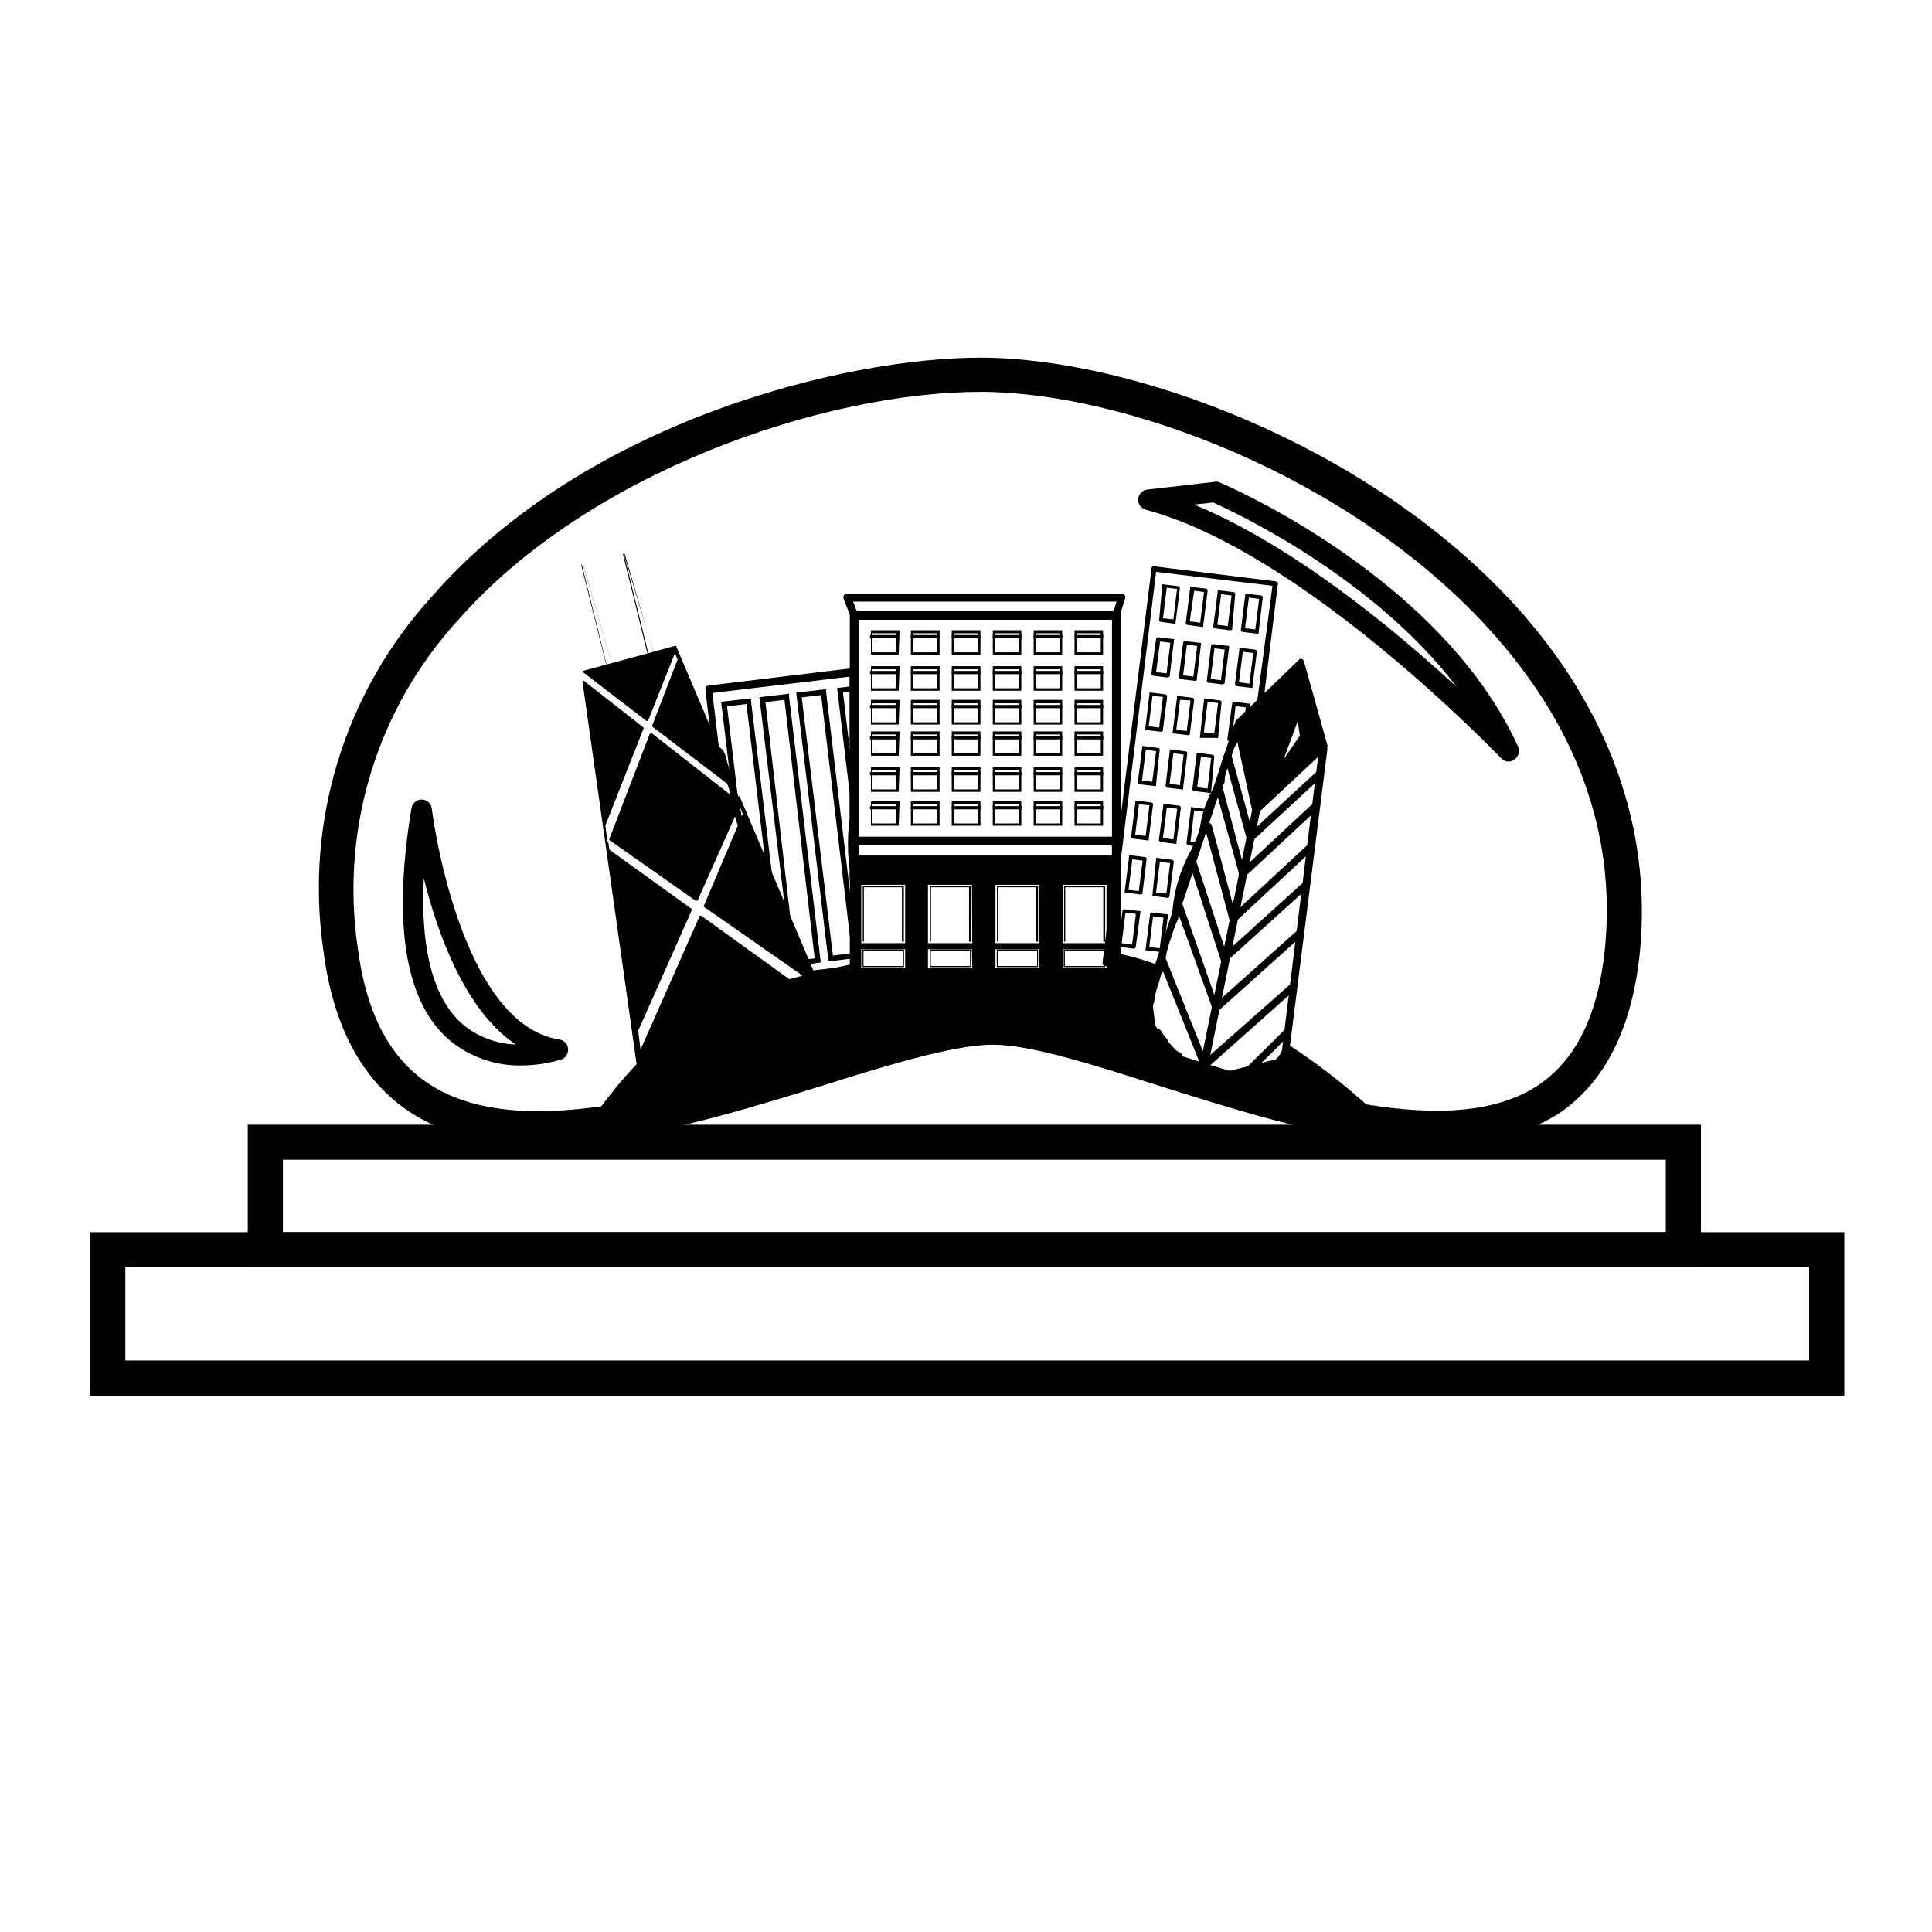 <?xml version="1.0" encoding="UTF-8"?>
<!-- Uploaded to: ICON Repo, www.svgrepo.com, Generator: ICON Repo Mixer Tools -->
<svg fill="#000000" width="800px" height="800px" version="1.1" viewBox="144 144 512 512" xmlns="http://www.w3.org/2000/svg">
 <g>
  <path d="m524.64 447.66c-23.375 0-50.383-8.664-73.91-16.07-17.332-5.543-33.703-10.73-43.578-10.73s-26.852 5.039-44.488 10.629c-36.477 11.285-81.867 25.191-109.58 7.508-12.949-8.312-20.809-22.824-23.375-43.074v-0.004c-4.981-34.02 5.582-68.477 28.766-93.859 40.762-46.602 109.43-63.277 145.4-63.277 39.547 0 102.57 22.82 141.52 65.492 24.789 27.207 36.273 58.844 33.25 91.441-1.965 20.605-9.27 35.266-21.867 43.578l0.004 0.004c-9.648 5.91-20.836 8.82-32.145 8.363zm-117.49-36.125c11.336 0 27.609 5.039 46.402 11.184 33.605 10.629 75.57 23.93 98.09 8.867 10.078-6.75 16.02-18.793 17.734-36.727 2.82-30.23-7.559-58.695-30.883-84.289-37.133-40.707-97.086-62.723-134.62-62.723-41.363 0-103.94 21.16-138.45 60.457h-0.004c-21.434 23.422-31.219 55.234-26.648 86.656 2.266 17.684 8.566 29.625 19.195 36.477 24.082 15.469 67.156 2.117 101.82-8.613 19.242-6.148 35.77-11.289 47.355-11.289z"/>
  <path d="m594.77 479.7h-385.11v-37.637h385.11zm-375.79-9.172h366.47v-19.195h-366.47z"/>
  <path d="m632.76 513.86h-464.81v-43.328h464.81zm-455.54-9.32h446.22v-24.836h-446.22z"/>
  <path d="m509.83 441.96c-7.547-7.551-15.852-14.305-24.785-20.152-0.602 1.879-1.762 3.531-3.328 4.738-1.73 1.207-3.711 2.016-5.793 2.367-2.387 0.816-4.883 1.258-7.406 1.309-1.305 0.062-2.606-0.145-3.828-0.605h-0.504c-1.16 0.582-2.562 0.312-3.426-0.652-0.352-0.352 0 0-0.656-0.402l-0.707-0.352 0.004-0.004c-0.738-0.406-1.402-0.934-1.965-1.562-0.645-0.84-1.184-1.75-1.613-2.719-0.555-0.188-1.066-0.477-1.512-0.855-0.922-0.688-1.664-1.586-2.164-2.621-0.836-0.848-1.562-1.797-2.168-2.82-0.203-0.09-0.391-0.207-0.555-0.355-0.77-0.797-1.309-1.789-1.562-2.871-0.328-0.98-0.328-2.043 0-3.023v-0.805c0.02-0.535 0.176-1.055 0.453-1.512 0.152-1.371 0.457-2.723 0.906-4.031 0.301-0.855 0.555-1.715 0.805-2.621l0.004 0.004c0.141-0.574 0.344-1.133 0.605-1.664-3.695-1.441-7.504-2.57-11.387-3.375 0.051 0.332 0.051 0.672 0 1.008l0.656 0.656h-0.004c0.852 1.535 0.34 3.469-1.156 4.383-1.199 0.691-2.711 0.484-3.68-0.504-0.523 0.508-1.234 0.781-1.965 0.754-1.281 0.078-2.449-0.734-2.82-1.965-1.715 0.301-3.375 0.855-5.039 1.109-5.211 0.637-10.473 0.824-15.719 0.555-1.156 0.031-2.215-0.648-2.668-1.715h-0.305c-4.133 0-8.211 0.352-12.344 0.453h-0.605 0.004c-6.625 1.375-13.414 1.785-20.152 1.211-0.875 0.023-1.711-0.34-2.293-0.988-0.582-0.652-0.852-1.523-0.73-2.387-10.832 2.316-20.152 5.039-27.305 6.852-25.191 7.055-42.066 35.016-42.066 35.016s80.156-18.238 92.852-25.746h-0.004c3.438-2.176 7.418-3.332 11.488-3.332 4.066 0 8.051 1.156 11.484 3.332 0 0 99 33.555 92.953 25.895z"/>
  <path d="m508.72 443.83c-11.688 0-67.258-18.238-92.297-26.703v0.004c-3.258-2.106-7.055-3.223-10.934-3.223-3.875 0-7.672 1.117-10.93 3.223-12.695 7.457-89.879 25.191-93.156 25.844-0.387 0.105-0.797-0.059-1.008-0.402-0.18-0.328-0.18-0.727 0-1.059 0 0 17.48-28.363 42.672-35.266 8.16-2.316 17.129-4.684 27.355-6.902h0.004c0.309-0.039 0.617 0.051 0.855 0.25 0.203 0.199 0.312 0.473 0.301 0.758-0.047 0.66 0.168 1.316 0.605 1.812 0.395 0.375 0.922 0.574 1.461 0.555h4.031c5.359 0.375 10.746-0.066 15.973-1.309h0.855c4.586 0 8.613 0 12.293-0.504 0.301 0 1.059 0 1.211 0.555h-0.004c0.332 0.719 1.074 1.16 1.867 1.105h3.375c3.996 0.098 7.992-0.172 11.938-0.805 0.918-0.152 1.828-0.355 2.723-0.605l2.316-0.504c0.469-0.105 0.945 0.156 1.109 0.605 0.234 0.633 0.762 1.109 1.414 1.281 0.652 0.172 1.348 0.012 1.859-0.426 0.367-0.293 0.891-0.293 1.262 0 0.684 0.676 1.727 0.82 2.566 0.355 0.547-0.387 0.926-0.961 1.059-1.613 0.168-0.422 0.168-0.891 0-1.309l-0.301-0.301-0.301-0.352v-0.004c-0.102-0.227-0.102-0.48 0-0.707 0.047-0.23 0.047-0.473 0-0.703-0.062-0.32 0.055-0.648 0.301-0.859 0.262-0.164 0.594-0.164 0.855 0 3.93 0.812 7.789 1.941 11.539 3.379 0.25 0.102 0.449 0.301 0.555 0.551 0.098 0.246 0.098 0.516 0 0.758-0.246 0.484-0.449 0.992-0.605 1.512-0.199 0.926-0.469 1.836-0.809 2.719-0.418 1.227-0.707 2.492-0.855 3.781 0.031 0.113 0.031 0.234 0 0.352-0.215 0.312-0.336 0.68-0.352 1.059 0.023 0.234 0.023 0.469 0 0.703v0.352 0.004c-0.254 0.785-0.254 1.629 0 2.418 0.199 0.953 0.672 1.828 1.359 2.519h0.352l0.352 0.301h0.004c0.535 0.957 1.195 1.84 1.965 2.621 0.02 0.082 0.02 0.168 0 0.25 0.441 0.902 1.078 1.695 1.863 2.316 0.406 0.305 0.844 0.559 1.309 0.758 0.23 0.062 0.418 0.23 0.504 0.453v0.25c0.363 0.809 0.82 1.57 1.359 2.269 0.473 0.531 1.035 0.977 1.664 1.309 0.133 0.027 0.27 0.027 0.402 0h0.504c0.23 0.062 0.426 0.207 0.555 0.402 0.594 0.703 1.578 0.93 2.418 0.555h0.855c0.148-0.047 0.309-0.047 0.457 0 1.113 0.387 2.293 0.559 3.473 0.504 2.242 0.105 4.484-0.133 6.652-0.703l1.664-0.453c1.387-0.254 2.691-0.863 3.777-1.766 1.402-1.074 2.469-2.523 3.074-4.18 0.023-0.328 0.242-0.605 0.551-0.707 0.285-0.152 0.625-0.152 0.91 0 9.031 5.879 17.469 12.629 25.188 20.152 0.43 0.586 0.43 1.379 0 1.965 0.102 0.656-0.906 0.805-2.016 0.805zm0.402-1.309 0.656-0.707zm-44.891-11.992 0.004 0.004c14.406 5.023 29.18 8.93 44.184 11.688h0.352c-7.07-7.039-14.816-13.367-23.125-18.895-0.781 1.512-1.859 2.848-3.172 3.93-1.324 1.082-2.902 1.812-4.586 2.117l-1.562 0.504c-2.496 0.758-5.098 1.133-7.707 1.109-1.336 0.098-2.676-0.09-3.93-0.555zm-94.766-29.223c-9.773 2.066-18.34 4.383-26.199 6.602-20.555 5.742-35.82 26.148-40.305 32.598 13.301-3.074 79.047-18.488 90.23-25.191h0.004c3.586-2.231 7.723-3.414 11.941-3.414 4.223 0 8.359 1.184 11.941 3.414 12.191 4.082 27.207 9.02 41.516 13.453h-0.004c-0.742-0.422-1.406-0.965-1.965-1.613-0.648-0.797-1.188-1.68-1.609-2.617-0.5-0.219-0.973-0.488-1.41-0.809-0.984-0.777-1.789-1.758-2.371-2.871-0.777-0.816-1.469-1.711-2.062-2.668l-0.555-0.402v-0.004c-0.902-0.918-1.531-2.07-1.816-3.324-0.355-1.129-0.355-2.344 0-3.477 0.023-0.184 0.023-0.367 0-0.555 0.008-0.629 0.164-1.25 0.453-1.812 0.16-1.375 0.48-2.731 0.961-4.031 0.297-0.824 0.547-1.664 0.754-2.519l0.301-0.957c-2.766-0.996-5.594-1.82-8.461-2.469 0.438 0.762 0.582 1.66 0.402 2.519-0.234 1.215-0.965 2.273-2.016 2.922-1.27 0.828-2.91 0.828-4.184 0-1.852 1.008-4.164 0.441-5.34-1.309l-1.512 0.352c-0.957 0-1.914 0.453-2.871 0.605-4.137 0.574-8.32 0.777-12.492 0.605h-3.379c-1.281 0.012-2.488-0.609-3.223-1.664-3.527 0-7.457 0.352-11.941 0.453h-0.453c-5.422 1.305-11.012 1.762-16.574 1.359h-3.981c-1.895 0.035-3.535-1.309-3.879-3.172z"/>
  <path d="m543.84 345.84c-0.746-0.004-1.453-0.316-1.965-0.855-0.504-0.406-52.043-54.613-94.211-65.898-1.277-0.332-2.133-1.527-2.035-2.84 0.102-1.312 1.125-2.367 2.438-2.504l17.531-2.016v0.004c0.445-0.125 0.914-0.125 1.359 0 2.367 1.008 58.844 25.191 79.352 70.129 0.547 1.207 0.141 2.633-0.957 3.375-0.43 0.355-0.957 0.566-1.512 0.605zm-83.379-68.117c26.199 10.781 53.203 33.199 69.625 48.367-22.418-29.473-59.297-46.551-64.59-48.922z"/>
  <path d="m357.48 403.32c-0.383 0-0.727-0.242-0.855-0.605-0.129-0.25-0.281-0.484-0.453-0.703-3.281-3.953-5.793-8.48-7.406-13.352-0.918-2.617-1.996-5.176-3.227-7.66-1.109-2.367-2.266-4.785-3.176-7.356h0.004c-0.859-2.531-1.535-5.125-2.016-7.758-0.258-1.262-0.594-2.508-1.008-3.727-0.25-0.754-0.504-1.512-0.707-2.316-0.203-0.805-0.453-2.117-0.656-3.125h0.004c-0.176-1.426-0.496-2.824-0.957-4.184-1.043-2.586-1.887-5.246-2.519-7.961-0.145-0.598-0.551-1.098-1.109-1.359-0.336-0.102-0.578-0.402-0.605-0.754l-1.863-15.719c-0.043-0.25 0.02-0.504 0.172-0.707 0.152-0.199 0.383-0.328 0.633-0.352l38.391-4.637c0.277-0.023 0.551 0.07 0.758 0.254 0.203 0.18 0.328 0.434 0.352 0.703v38.793c-0.602 4.281-0.602 8.621 0 12.898 0.023 0.102 0.023 0.203 0 0.301v2.117c-0.023 0.555 0.195 1.09 0.605 1.461 0.203 0.199 0.312 0.473 0.301 0.758 0 4.434 0 8.918-0.301 13.402v-0.004c0.012 2.801-0.188 5.598-0.605 8.363v0.656c-0.078 0.438-0.418 0.777-0.855 0.855l-12.695 1.512zm-22.973-61.414c0.891 0.531 1.527 1.406 1.762 2.418 0.672 2.559 1.477 5.082 2.418 7.555 0.523 1.473 0.895 2.992 1.109 4.535 0.133 0.988 0.336 1.965 0.605 2.922 0 0.754 0.402 1.512 0.656 2.215v0.004c0.441 1.301 0.793 2.629 1.055 3.981 0.461 2.547 1.117 5.059 1.965 7.504 0.855 2.418 2.016 5.039 3.074 7.152v0.004c1.293 2.539 2.402 5.164 3.324 7.859 1.523 4.652 3.938 8.965 7.106 12.695 0.137 0.191 0.254 0.395 0.352 0.605l11.438-1.359c0.328-2.676 0.461-5.371 0.402-8.062l0.301-13.047c-0.605-0.719-0.93-1.633-0.906-2.57v-1.914c-0.602-4.414-0.602-8.891 0-13.301v-37.785l-36.375 4.332z"/>
  <path d="m350.73 393.3-2.066-5.691c-0.855-2.316-1.914-4.535-2.922-6.699-1.008-2.168-2.215-5.039-3.125-7.356v-0.004c-0.863-2.512-1.539-5.09-2.016-7.707-0.258-1.277-0.594-2.539-1.008-3.777 0-0.754-0.504-1.512-0.707-2.266-0.203-0.754-0.301-1.258-0.402-1.863l-3.375-27.961 7.91-0.906v0.656zm-14.059-62.117 3.176 26.551c0 0.504 0 1.109 0.352 1.664 0 0.805 0.453 1.512 0.707 2.266 0.441 1.281 0.793 2.594 1.059 3.93 0.457 2.547 1.113 5.059 1.965 7.504 0.855 2.469 2.016 5.039 3.074 7.203 0.352 0.707 0.707 1.461 1.008 2.168l-6.195-51.891z"/>
  <path d="m354.66 400v-0.301c-0.352-0.504-0.707-0.957-1.008-1.461v-0.301l-8.414-69.176 7.859-0.906v0.656l8.414 70.535zm0-2.418c0.188 0.336 0.406 0.656 0.656 0.957l4.586-0.555-8.016-68.52-5.039 0.605z"/>
  <path d="m363.47 398.79v-0.707l-8.465-70.535 7.91-0.906v0.656l8.414 70.535zm-7.004-69.98 8.262 68.418 5.039-0.605-8.16-68.414z"/>
  <path d="m369.77 359.14-3.93-32.797 5.039-0.656v33.352zm-2.367-31.59 2.367 19.852v-20.152z"/>
  <path d="m322.77 316.21 1.059 2.57-6.754 17.531 21.414 16.375-15.871-37.23-24.234 6.547 16.93 12.949z"/>
  <path d="m338.48 353.04-21.613-16.473v-0.352l6.699-17.434-0.707-1.664-7.152 17.984h-0.301l-16.93-13v0.004c-0.047-0.094-0.047-0.207 0-0.301l24.285-6.602c0.121-0.086 0.281-0.086 0.402 0l15.82 37.281c0.102 0.117 0.102 0.289 0 0.402zm-21.008-16.828 20.152 15.418-13.707-32.242zm-18.238-14.055 15.918 12.344 7.305-18.34z"/>
  <path d="m339.69 356.77-23.426-18.34-10.73 27.91 22.77 15.973z"/>
  <path d="m328.3 382.67-22.773-16.02 0.004-0.004c-0.086-0.121-0.086-0.281 0-0.402l10.73-27.859c0.156-0.148 0.398-0.148 0.555 0l23.426 18.34c0.074 0.125 0.074 0.277 0 0.402l-11.387 25.543zm-22.371-16.473 22.219 15.617 11.133-25.191-22.871-17.887z"/>
  <path d="m339.59 355.31 0.91 2.113-0.355-0.301 1.059 2.57-10.477 24.332 28.918 20.305 2.668 6.047-32.797-23.582-15.871 36.73-0.754-6.551 14.207-31.941-21.766-15.668-0.25-1.914-0.152 0.402-0.656-5.09 10.23-25.691-15.77-12.344 14.406 104.09 51.793-14.008z"/>
  <path d="m313.14 429.17v-0.25l-14.762-104.14c-0.055-0.113-0.055-0.242 0-0.355 0.105-0.074 0.25-0.074 0.355 0l15.77 12.344c0.074 0.105 0.074 0.25 0 0.355l-10.078 25.645 0.555 4.281c0.148 0.023 0.254 0.152 0.25 0.301l0.25 1.812 21.816 15.719c0.066 0.051 0.102 0.125 0.102 0.203 0 0.078-0.035 0.152-0.102 0.203l-14.156 31.84 0.605 5.039 15.719-35.52h0.301l31.789 22.871-2.117-5.039-28.867-20.152h0.004c-0.062-0.047-0.102-0.121-0.102-0.199s0.039-0.156 0.102-0.203l10.277-24.23-1.008-2.418c-0.074-0.105-0.074-0.25 0-0.355l-0.301-1.461c-0.047-0.109-0.031-0.23 0.035-0.328 0.062-0.098 0.172-0.156 0.289-0.156 0.117 0 0.227 0.059 0.293 0.156 0.066 0.098 0.078 0.219 0.035 0.328l25.191 59.5-52.145 14.207zm-7.809-59.398 8.113 58.645 51.285-13.805-1.812-4.281c0.047 0.094 0.047 0.207 0 0.301-0.113 0.102-0.289 0.102-0.402 0l-33.051-23.328-15.516 36.375c-0.109 0.066-0.246 0.066-0.355 0-0.145-0.043-0.258-0.156-0.301-0.301l-0.754-6.551 14.105-31.738zm25.797 14.105 28.719 20.152 2.215 5.039-20.809-48.969zm-31.891-58.34 5.039 36.426 10.078-24.789z"/>
  <path d="m316.06 319.09-7.004-28.312h0.504l8.113 27.961-1.613 0.402zm-6.75-28.312 6.953 28.113 1.41-0.402-8.363-27.762z"/>
  <path d="m305.13 322.06-7.106-28.363h0.504l8.113 28.012-1.613 0.453zm-6.902-28.312 6.953 28.062 1.41-0.352-8.012-27.762z"/>
  <path d="m451.54 401.86-14.711-1.863c-0.199-0.012-0.383-0.109-0.504-0.262-0.125-0.152-0.18-0.352-0.152-0.547l13-104.59c0.008-0.195 0.102-0.379 0.25-0.504 0.18-0.062 0.375-0.062 0.555 0l32.145 3.981c0.195 0.039 0.375 0.145 0.504 0.301 0.098 0.172 0.098 0.383 0 0.555l-3.93 31.941c-0.043 0.172-0.129 0.328-0.254 0.453-0.723 0.641-1.379 1.352-1.965 2.117-0.809 1.086-1.535 2.231-2.168 3.426l-1.059 1.914-0.301 0.504c-2.59 3.414-4.133 7.512-4.434 11.789 0.043 0.113 0.043 0.238 0 0.352-0.273 0.539-0.578 1.059-0.906 1.562-2.238 3.602-3.621 7.672-4.031 11.891-0.754 1.715-1.562 3.375-2.316 5.039-3.047 5.234-4.773 11.129-5.039 17.18 0.051 0.129 0.051 0.273 0 0.402-2.027 4.285-3.305 8.887-3.777 13.602 0.004 0.215-0.113 0.41-0.301 0.504-0.156 0.172-0.379 0.266-0.605 0.254zm-13.805-3.223 13.098 1.613v-0.004c0.605-4.547 1.879-8.977 3.781-13.148 0.258-6.242 1.984-12.336 5.035-17.785 0.754-1.613 1.512-3.223 2.215-5.039h0.004c0.473-4.402 1.938-8.637 4.281-12.395 0.277-0.418 0.531-0.855 0.758-1.309 0.367-4.465 1.973-8.738 4.633-12.344l0.301-0.555c0.391-0.582 0.746-1.188 1.059-1.812 0.672-1.262 1.43-2.473 2.269-3.629 0.574-0.773 1.23-1.484 1.965-2.113l4.078-30.883-30.832-3.68z"/>
  <path d="m455.42 309.31-3.777-0.504c-0.141 0.004-0.273-0.059-0.363-0.164-0.09-0.109-0.121-0.254-0.09-0.391l0.805-9.016c-0.027-0.117-0.027-0.238 0-0.355 0.125-0.07 0.277-0.07 0.402 0l3.828 0.453c0.273 0.07 0.465 0.324 0.453 0.605l-1.16 9.168h0.004c-0.023 0.074-0.059 0.141-0.102 0.203zm-3.223-1.461 2.769 0.301 0.957-8.062-2.719-0.352z"/>
  <path d="m462.52 310.12-3.828-0.504c-0.141 0.004-0.273-0.055-0.363-0.164-0.086-0.109-0.121-0.25-0.09-0.387l1.16-9.168v-0.004c-0.055-0.109-0.055-0.242 0-0.352 0.109-0.062 0.242-0.062 0.352 0l3.828 0.453c0.145 0.012 0.277 0.086 0.363 0.199 0.086 0.117 0.121 0.266 0.09 0.406l-1.16 9.168h0.004c0.047 0.113 0.047 0.242 0 0.352zm-3.223-1.461 2.769 0.352 1.008-8.113-2.617-0.348z"/>
  <path d="m469.83 311.03-3.828-0.504h-0.004c-0.133-0.016-0.254-0.078-0.34-0.184-0.086-0.105-0.125-0.238-0.113-0.371l1.16-9.168v-0.004c-0.043-0.113-0.043-0.238 0-0.352 0.109-0.062 0.242-0.062 0.352 0l3.828 0.453c0.145 0.012 0.277 0.086 0.363 0.199 0.09 0.117 0.121 0.266 0.094 0.406l-0.809 9.07c0.016 0.113 0.016 0.234 0 0.352zm-3.223-1.461 2.769 0.352 1.008-8.113-2.769-0.352z"/>
  <path d="m477.13 311.93-3.777-0.453h-0.004c-0.293-0.051-0.508-0.309-0.504-0.605l1.16-9.168c-0.043-0.117-0.043-0.242 0-0.355 0.125-0.07 0.277-0.07 0.402 0l3.777 0.453h0.004c0.141 0.012 0.273 0.086 0.363 0.203 0.086 0.113 0.117 0.262 0.09 0.402l-1.109 9.168c0.043 0.117 0.043 0.242 0 0.355zm-3.176-1.461 2.719 0.352 1.008-8.113-2.719-0.352z"/>
  <path d="m453.4 323.57-3.828-0.504c-0.133-0.012-0.258-0.078-0.344-0.184-0.086-0.102-0.125-0.238-0.109-0.371l1.258-9.168c0.012-0.145 0.086-0.277 0.199-0.363 0.117-0.086 0.266-0.121 0.406-0.09l3.777 0.453h0.355c0.07 0.125 0.07 0.277 0 0.402l-1.109 9.168c0.023 0.117 0.023 0.238 0 0.355zm-3.023-1.461 2.769 0.352 1.008-8.113-2.719-0.352z"/>
  <path d="m460.71 324.43-3.777-0.453c-0.293-0.047-0.508-0.305-0.504-0.605l1.109-9.016c0.012-0.145 0.082-0.277 0.199-0.363 0.113-0.086 0.262-0.121 0.402-0.09l3.777 0.453h0.352 0.004c0.07 0.125 0.07 0.277 0 0.402l-1.109 9.168c0.043 0.113 0.043 0.242 0 0.355zm-3.176-1.461 2.719 0.352 1.008-8.113-2.719-0.352z"/>
  <path d="m468.06 325.38-3.777-0.453c-0.145-0.012-0.277-0.082-0.363-0.199-0.086-0.113-0.121-0.262-0.09-0.402l1.109-9.168v-0.004c0.008-0.145 0.082-0.277 0.199-0.363 0.113-0.086 0.262-0.117 0.402-0.09l3.828 0.453h0.355c0.023 0.133 0.023 0.27 0 0.402l-1.16 9.168v0.004c0.043 0.113 0.043 0.238 0 0.352zm-3.223-1.461 2.719 0.352 1.008-8.113-2.719-0.352z"/>
  <path d="m475.57 326.29-3.828-0.453v-0.004c-0.145-0.008-0.277-0.082-0.363-0.199-0.086-0.113-0.121-0.262-0.09-0.402l1.16-9.168-0.004-0.004c-0.055-0.109-0.055-0.238 0-0.352 0.113-0.043 0.238-0.043 0.355 0l3.828 0.453c0.145 0.012 0.277 0.086 0.363 0.199 0.086 0.117 0.117 0.266 0.09 0.406l-1.16 9.168c0.043 0.113 0.043 0.238 0 0.355zm-3.223-1.461 2.769 0.352 1.008-8.113-2.769-0.352z"/>
  <path d="m451.64 337.93-3.777-0.453h-0.355c-0.07-0.125-0.07-0.277 0-0.402l1.109-9.168v-0.004c-0.027-0.113-0.027-0.234 0-0.352 0.125-0.07 0.277-0.07 0.402 0l3.828 0.453c0.285 0.051 0.484 0.316 0.453 0.605l-1.16 9.168h0.004c-0.133 0.133-0.324 0.188-0.504 0.152zm-3.223-1.461 2.769 0.352 1.008-8.113-2.769-0.352z"/>
  <path d="m458.95 338.84-3.828-0.453h-0.355c-0.051-0.129-0.051-0.273 0-0.402l1.16-9.168v-0.004c-0.055-0.109-0.055-0.238 0-0.352h0.352l3.828 0.453c0.238 0.074 0.391 0.309 0.355 0.555l-1.16 9.168c-0.086 0.117-0.211 0.188-0.352 0.203zm-3.223-1.461 2.769 0.352 1.008-8.113-2.773-0.148z"/>
  <path d="m466.25 339.54h-4.234c-0.027-0.133-0.027-0.273 0-0.406l1.059-9.672c-0.043-0.113-0.043-0.238 0-0.352h0.402l3.777 0.504h0.004c0.141-0.004 0.273 0.059 0.363 0.164 0.086 0.109 0.121 0.254 0.09 0.391l-0.906 9.371c-0.176 0.09-0.383 0.09-0.555 0zm-3.223-1.461 2.769 0.352 1.008-8.113-2.769-0.352z"/>
  <path d="m471.74 340.45h-1.965c-0.297-0.051-0.508-0.309-0.504-0.605l1.258-9.422c0.051-0.285 0.316-0.484 0.605-0.453l3.777 0.504c0.109-0.062 0.246-0.062 0.355 0 0.062 0.109 0.062 0.242 0 0.352l-0.605 5.039c-0.402 0.707-0.754 1.41-1.211 2.117l-1.008 1.715v-0.004c0.102 0.207 0.062 0.453-0.094 0.621s-0.398 0.223-0.609 0.137zm-1.211-1.262h1.059c0.316-0.449 0.602-0.922 0.855-1.41l1.211-2.066 0.504-4.231-2.719-0.352z"/>
  <path d="m449.82 352.29-3.828-0.453c-0.273-0.07-0.461-0.324-0.453-0.605l1.16-9.168v-0.004c-0.035-0.113-0.035-0.234 0-0.352h0.402l3.777 0.504c0.141-0.004 0.273 0.059 0.363 0.168 0.09 0.105 0.121 0.25 0.09 0.387l-0.957 9.07c0.027 0.113 0.027 0.234 0 0.352-0.125 0.18-0.371 0.223-0.555 0.102zm-3.176-1.461 2.719 0.352 1.012-8.113-2.719-0.352z"/>
  <path d="m457.13 353.2-3.777-0.453c-0.145-0.012-0.277-0.086-0.363-0.199-0.086-0.117-0.121-0.266-0.09-0.406l1.109-9.168c-0.031-0.117-0.031-0.238 0-0.355h0.402l3.777 0.504c0.141-0.004 0.273 0.059 0.363 0.168 0.09 0.109 0.121 0.25 0.09 0.387l-1.109 9.168 0.004 0.004c0.039 0.113 0.039 0.238 0 0.352-0.125 0.07-0.281 0.07-0.406 0zm-3.176-1.461 2.719 0.352 1.008-8.113-2.719-0.352z"/>
  <path d="m464.48 354.1-4.027-0.453c-0.145-0.012-0.277-0.086-0.363-0.199-0.09-0.117-0.121-0.266-0.09-0.406l1.109-9.168h-0.004c-0.016-0.117-0.016-0.238 0-0.355h0.402l3.828 0.504c0.25 0 0.453 0.301 0.453 0.555l-0.805 9.07c0.043 0.113 0.043 0.238 0 0.352-0.051 0.082-0.133 0.141-0.227 0.16-0.098 0.02-0.195-0.004-0.277-0.059zm-3.223-1.461 2.769 0.352 0.957-8.113-2.719-0.301z"/>
  <path d="m448.06 366.7-3.828-0.453c-0.145-0.012-0.277-0.082-0.363-0.199-0.09-0.117-0.121-0.262-0.09-0.402l1.109-9.117v-0.352h0.402l3.828 0.504v-0.004c0.145 0.012 0.273 0.082 0.363 0.199 0.086 0.117 0.117 0.262 0.09 0.406l-1.16 9.117c0.055 0.109 0.055 0.242 0 0.352-0.117 0.031-0.246 0.016-0.352-0.051zm-3.223-1.512 2.769 0.352 1.008-8.113-2.769-0.301z"/>
  <path d="m455.42 367.61-3.828-0.504c-0.145-0.012-0.277-0.086-0.363-0.203-0.086-0.113-0.121-0.262-0.09-0.402l1.16-9.117-0.004-0.004c-0.062-0.109-0.062-0.242 0-0.352 0.117-0.039 0.238-0.039 0.355 0l3.828 0.504c0.145 0.012 0.277 0.086 0.363 0.199 0.086 0.117 0.117 0.266 0.09 0.406l-1.16 9.117c0.062 0.109 0.062 0.246 0 0.355-0.109 0.062-0.242 0.062-0.352 0zm-3.223-1.512 2.769 0.352 1.008-8.113-2.769-0.301z"/>
  <path d="m461.46 368.36-2.57-0.352c-0.273-0.07-0.465-0.324-0.453-0.605l1.16-9.117-0.004-0.004c-0.051-0.109-0.051-0.238 0-0.352 0.133-0.051 0.273-0.051 0.406 0l3.777 0.504c0.145 0.012 0.277 0.086 0.363 0.199 0.086 0.117 0.117 0.266 0.09 0.406v1.664c-0.328 1.379-0.578 2.773-0.758 4.18-0.453 1.109-0.906 2.168-1.41 3.223-0.125 0.207-0.367 0.312-0.602 0.254zm-1.965-1.309h1.613c0.438-0.906 0.84-1.812 1.211-2.719l-0.004-0.004c0.176-1.406 0.43-2.801 0.754-4.18v-1.059l-2.617-0.152z"/>
  <path d="m446.25 381.05-3.777-0.504h-0.004c-0.129 0.047-0.273 0.047-0.402 0-0.027-0.133-0.027-0.27 0-0.402l1.16-9.117c-0.055-0.113-0.055-0.242 0-0.355 0.125-0.07 0.277-0.07 0.402 0l3.777 0.453c0.145 0.012 0.277 0.086 0.363 0.203 0.086 0.113 0.121 0.262 0.09 0.402l-1.109 9.117 0.004 0.004c-0.125 0.148-0.312 0.227-0.504 0.199zm-3.176-1.207 2.719 0.301 1.008-8.062-2.719-0.352z"/>
  <path d="m453.55 381.96-3.777-0.504h-0.004c-0.109 0.062-0.242 0.062-0.352 0-0.062-0.109-0.062-0.242 0-0.352l0.957-9.371c-0.055-0.109-0.055-0.242 0-0.352 0.125-0.074 0.277-0.074 0.402 0l3.777 0.453h0.004c0.293 0.051 0.508 0.305 0.504 0.605l-1.16 9.168c-0.055 0.168-0.188 0.297-0.352 0.352zm-3.176-1.461 2.719 0.301 1.008-8.062-2.719-0.352z"/>
  <path d="m444.48 395.41-3.828-0.504c-0.105 0.07-0.234 0.09-0.352 0.051-0.062-0.109-0.062-0.242 0-0.352l1.16-9.168-0.004-0.004c-0.004-0.141 0.059-0.273 0.168-0.363 0.109-0.086 0.25-0.121 0.387-0.09l3.828 0.453c0.113-0.043 0.242-0.043 0.355 0 0.051 0.129 0.051 0.273 0 0.402l-1.211 9.121c-0.027 0.258-0.242 0.453-0.504 0.453zm-3.223-1.461 2.769 0.352 1.008-8.113-2.769-0.352z"/>
  <path d="m451.79 396.32-3.828-0.453h-0.352c-0.043-0.133-0.043-0.273 0-0.402l1.16-9.168-0.004-0.004c0-0.137 0.059-0.273 0.168-0.359 0.109-0.09 0.25-0.125 0.387-0.094l3.828 0.453h0.355c0.07 0.125 0.07 0.281 0 0.406l-1.16 9.168c-0.012 0.133-0.078 0.258-0.184 0.344-0.102 0.082-0.234 0.125-0.371 0.109zm-3.223-1.359 2.769 0.352 1.008-8.113-2.769-0.352z"/>
  <path d="m462.12 431.74c-0.23 0.07-0.473 0.07-0.703 0-0.145-0.285-0.145-0.621 0-0.906l14.711-72.043v-0.004c0.051-0.207 0.152-0.398 0.301-0.551l17.734-16.523v-0.004c0.293-0.277 0.73-0.344 1.09-0.164 0.363 0.18 0.57 0.57 0.523 0.973l-10.43 82.672c-0.047 0.391-0.328 0.707-0.707 0.809l-22.32 5.844zm15.566-72.547-14.355 70.23 20.152-5.039 9.824-79.805z"/>
  <path d="m462.12 431.74c-0.281 0.012-0.555-0.098-0.754-0.301l-15.77-17.18c-0.145-0.305-0.145-0.656 0-0.957l25.441-77.184c0.18-0.398 0.574-0.656 1.008-0.656 0.438-0.004 0.805 0.32 0.855 0.754l5.039 22.27c0.051 0.129 0.051 0.273 0 0.402l-14.711 72.043v0.004c-0.047 0.359-0.305 0.656-0.656 0.754zm-14.711-18.391 14.105 15.367 14.309-70.031-4.031-18.641z"/>
  <path d="m475.57 367h-0.504c-0.309-0.105-0.551-0.348-0.656-0.656l-5.945-21.766 1.863-0.504 5.543 20.152 17.18-15.871 1.309 1.461-18.336 16.93c-0.133 0.117-0.285 0.203-0.453 0.254z"/>
  <path d="m473.15 376.72c-0.316-0.09-0.566-0.34-0.656-0.656l-6.5-23.477c-0.078-0.246-0.051-0.516 0.074-0.742 0.121-0.23 0.332-0.398 0.582-0.465 0.523-0.105 1.043 0.195 1.211 0.703l5.793 21.867 18.34-17.078-0.004-0.004c0.402-0.359 1.012-0.359 1.414 0 0.352 0.387 0.352 0.977 0 1.363l-19.547 18.188h-0.004c-0.18 0.191-0.438 0.301-0.703 0.301z"/>
  <path d="m470.53 388.46c-0.344-0.094-0.609-0.363-0.703-0.703l-6.551-24.484v-0.004c-0.105-0.523 0.199-1.039 0.703-1.207 0.25-0.062 0.512-0.02 0.727 0.109 0.219 0.133 0.375 0.348 0.434 0.594l6.144 22.973 19.297-17.887v0.004c0.172-0.195 0.422-0.309 0.68-0.309 0.262 0 0.512 0.113 0.684 0.309 0.18 0.18 0.281 0.426 0.281 0.68 0 0.258-0.102 0.5-0.281 0.68l-20.453 18.992-0.004 0.004c-0.258 0.234-0.617 0.328-0.957 0.25z"/>
  <path d="m488.92 319.39-16.93 16.121 5.039 23.176 18.289-17.23zm-0.707 13.047 0.957 6.852-7.508 10.984z"/>
  <path d="m476.93 359.39c-0.234-0.07-0.406-0.266-0.453-0.504l-5.039-23.227c-0.09-0.188-0.09-0.41 0-0.602l16.977-16.375h0.004c0.203-0.109 0.449-0.109 0.652 0 0.219 0.07 0.387 0.238 0.457 0.453l6.195 22.168c0.117 0.203 0.117 0.453 0 0.656l-18.289 17.23c-0.129 0.137-0.312 0.207-0.504 0.199zm-4.231-23.68 4.684 21.664 17.078-16.121-5.894-20.855zm8.969 15.113h-0.352l-0.004 0.004c-0.293-0.176-0.422-0.535-0.301-0.859l6.602-17.785-0.004 0.004c0.078-0.316 0.387-0.52 0.707-0.457 0.316 0.043 0.562 0.293 0.605 0.605l0.906 6.801c0.074 0.16 0.074 0.344 0 0.504l-7.508 10.984c-0.188 0.141-0.434 0.18-0.652 0.102zm6.246-15.719-3.727 10.078 4.281-6.195z"/>
  <path d="m468.46 398.99h-0.25c-0.336-0.047-0.609-0.285-0.707-0.605l-8.363-25.746 1.812-0.605 7.961 24.336 20.555-18.59 1.258 1.41-21.664 19.598h0.004c-0.172 0.137-0.387 0.211-0.605 0.203z"/>
  <path d="m466.1 412.24c-0.301-0.09-0.543-0.312-0.652-0.605l-10.027-27.809 1.812-0.605 9.27 26.398 21.41-19.145 1.258 1.41-22.469 20.152h0.004c-0.168 0.145-0.387 0.215-0.605 0.203z"/>
  <path d="m462.98 427.15c-0.301-0.062-0.547-0.27-0.656-0.551l-11.438-28.465 1.812-0.707 10.883 27.156 22.824-20.152 1.258 1.461-23.832 21.211 0.004-0.004c-0.262 0.152-0.578 0.172-0.855 0.051z"/>
  <path d="m447.27 408.09 1.898-0.242 1.125 8.898-1.898 0.242z"/>
  <path d="m474.61 426.66 10.047-9.973 1.348 1.359-10.047 9.973z"/>
  <path d="m439.85 376.17h-69.477c-0.527 0-0.957-0.43-0.957-0.957v-68.113c-0.016-0.266 0.082-0.52 0.262-0.711 0.18-0.191 0.434-0.297 0.695-0.297h69.477c0.262 0 0.512 0.105 0.695 0.297 0.18 0.191 0.273 0.445 0.262 0.711v68.113c0 0.254-0.102 0.496-0.281 0.676-0.18 0.18-0.422 0.281-0.676 0.281zm-68.52-1.914h67.562v-66.199h-67.562z"/>
  <path d="m439.85 403.12h-69.477c-0.641 0-1.16-0.52-1.16-1.156v-94.867c-0.012-0.316 0.102-0.625 0.32-0.855 0.219-0.227 0.523-0.355 0.84-0.355h69.477c0.316 0 0.617 0.129 0.836 0.355 0.219 0.23 0.336 0.539 0.32 0.855v94.867c0 0.637-0.52 1.156-1.156 1.156zm-68.316-2.316h67.156v-92.551h-67.156z"/>
  <path d="m439.85 308.11h-69.477c-0.422-0.012-0.797-0.266-0.957-0.656l-1.812-4.684v-0.004c-0.129-0.305-0.129-0.648 0-0.957 0.199-0.273 0.516-0.441 0.855-0.453h72.852c0.328 0.004 0.633 0.176 0.805 0.453 0.152 0.285 0.152 0.625 0 0.91l-1.461 4.684c-0.113 0.371-0.426 0.645-0.805 0.707zm-68.77-2.066h68.016l0.805-2.621h-69.832z"/>
  <path d="m439.85 373.09h-69.477c-0.641 0-1.16-0.516-1.16-1.156v-5.039c0-0.641 0.52-1.16 1.16-1.16h69.477c0.637 0 1.156 0.52 1.156 1.16v5.039c0 0.641-0.52 1.156-1.156 1.156zm-68.316-2.367h67.156v-2.672l-67.156 0.004z"/>
  <path d="m382.16 317.47h-7.356v-6.445h7.609zm-6.953-0.605h6.297v-5.039l-6.297 0.004z"/>
  <path d="m374.55 312.29h7.609v0.855h-7.609z"/>
  <path d="m382.16 327.05h-7.356v-6.5h7.609zm-6.953-0.656h6.297v-5.039l-6.297 0.004z"/>
  <path d="m374.55 321.81h7.609v0.855h-7.609z"/>
  <path d="m382.16 336.02h-7.356v-6.551h7.609zm-6.953-0.605h6.297v-5.039h-6.297z"/>
  <path d="m374.55 330.82h7.609v0.855h-7.609z"/>
  <path d="m382.16 344.28h-7.356v-6.449h7.609zm-6.953-0.605h6.297v-5.039h-6.297z"/>
  <path d="m374.55 339.09h7.609v0.855h-7.609z"/>
  <path d="m382.16 353.85h-7.356v-6.496h7.609zm-6.953-0.656h6.297v-5.039l-6.297 0.004z"/>
  <path d="m374.55 348.61h7.609v0.855h-7.609z"/>
  <path d="m382.16 362.82h-7.356v-6.449h7.609zm-6.953-0.605h6.297v-5.039l-6.297 0.004z"/>
  <path d="m374.55 357.63h7.609v0.855h-7.609z"/>
  <path d="m393 317.47h-7.609v-6.445h7.609zm-6.953-0.605h6.297v-5.039l-6.297 0.004z"/>
  <path d="m385.39 312.29h7.609v0.855h-7.609z"/>
  <path d="m393 327.05h-7.609v-6.5h7.609zm-6.953-0.656h6.297v-5.039l-6.297 0.004z"/>
  <path d="m385.39 321.81h7.609v0.855h-7.609z"/>
  <path d="m393 336.02h-7.609v-6.551h7.609zm-6.953-0.605h6.297v-5.039h-6.297z"/>
  <path d="m385.39 330.82h7.609v0.855h-7.609z"/>
  <path d="m393 344.28h-7.609v-6.449h7.609zm-6.953-0.605h6.297v-5.039h-6.297z"/>
  <path d="m385.39 339.09h7.609v0.855h-7.609z"/>
  <path d="m393 353.85h-7.609v-6.496h7.609zm-6.953-0.656h6.297v-5.039l-6.297 0.004z"/>
  <path d="m385.39 348.61h7.609v0.855h-7.609z"/>
  <path d="m393 362.82h-7.609v-6.449h7.609zm-6.953-0.605h6.297v-5.039l-6.297 0.004z"/>
  <path d="m385.39 357.63h7.609v0.855h-7.609z"/>
  <path d="m403.83 317.47h-7.609v-6.445h7.609zm-6.953-0.605h6.297v-5.039l-6.297 0.004z"/>
  <path d="m396.22 312.29h7.609v0.855h-7.609z"/>
  <path d="m403.83 327.05h-7.609v-6.5h7.609zm-6.953-0.656h6.297v-5.039l-6.297 0.004z"/>
  <path d="m396.22 321.81h7.609v0.855h-7.609z"/>
  <path d="m403.83 336.02h-7.609v-6.551h7.609zm-6.953-0.605h6.297v-5.039h-6.297z"/>
  <path d="m396.22 330.82h7.609v0.855h-7.609z"/>
  <path d="m403.83 344.28h-7.609v-6.449h7.609zm-6.953-0.605h6.297v-5.039h-6.297z"/>
  <path d="m396.22 339.09h7.609v0.855h-7.609z"/>
  <path d="m403.83 353.85h-7.609v-6.496h7.609zm-6.953-0.656h6.297v-5.039l-6.297 0.004z"/>
  <path d="m396.22 348.61h7.609v0.855h-7.609z"/>
  <path d="m403.83 362.82h-7.609v-6.449h7.609zm-6.953-0.605h6.297v-5.039l-6.297 0.004z"/>
  <path d="m396.22 357.63h7.609v0.855h-7.609z"/>
  <path d="m414.66 317.47h-7.559v-6.445h7.559zm-6.953-0.605h6.348v-5.039l-6.348 0.004z"/>
  <path d="m407.1 312.29h7.609v0.855h-7.609z"/>
  <path d="m414.66 327.05h-7.559v-6.5h7.559zm-6.953-0.656h6.348v-5.039l-6.348 0.004z"/>
  <path d="m407.1 321.81h7.609v0.855h-7.609z"/>
  <path d="m414.66 336.02h-7.559v-6.551h7.559zm-6.953-0.605h6.348v-5.039h-6.348z"/>
  <path d="m407.1 330.82h7.609v0.855h-7.609z"/>
  <path d="m414.66 344.28h-7.559v-6.449h7.559zm-6.953-0.605h6.348v-5.039h-6.348z"/>
  <path d="m407.1 339.09h7.609v0.855h-7.609z"/>
  <path d="m414.66 353.85h-7.559v-6.496h7.559zm-6.953-0.656h6.348v-5.039l-6.348 0.004z"/>
  <path d="m407.1 348.61h7.609v0.855h-7.609z"/>
  <path d="m414.66 362.82h-7.559v-6.449h7.559zm-6.953-0.605h6.348v-5.039l-6.348 0.004z"/>
  <path d="m407.1 357.63h7.609v0.855h-7.609z"/>
  <path d="m425.49 317.47h-7.559v-6.445h7.559zm-6.953-0.605h6.348v-5.039l-6.348 0.004z"/>
  <path d="m417.93 312.29h7.609v0.855h-7.609z"/>
  <path d="m425.49 327.05h-7.559v-6.5h7.559zm-6.953-0.656h6.348v-5.039l-6.348 0.004z"/>
  <path d="m417.93 321.81h7.609v0.855h-7.609z"/>
  <path d="m425.49 336.02h-7.559v-6.551h7.559zm-6.953-0.605h6.348v-5.039h-6.348z"/>
  <path d="m417.93 330.82h7.609v0.855h-7.609z"/>
  <path d="m425.49 344.28h-7.559v-6.449h7.559zm-6.953-0.605h6.348v-5.039h-6.348z"/>
  <path d="m417.93 339.09h7.609v0.855h-7.609z"/>
  <path d="m425.49 353.85h-7.559v-6.496h7.559zm-6.953-0.656h6.348v-5.039l-6.348 0.004z"/>
  <path d="m417.93 348.61h7.609v0.855h-7.609z"/>
  <path d="m425.49 362.82h-7.559v-6.449h7.559zm-6.953-0.605h6.348v-5.039l-6.348 0.004z"/>
  <path d="m417.93 357.63h7.609v0.855h-7.609z"/>
  <path d="m436.32 317.47h-7.559v-6.445h7.559zm-6.953-0.605h6.348v-5.039l-6.348 0.004z"/>
  <path d="m428.77 312.29h7.609v0.855h-7.609z"/>
  <path d="m436.32 327.05h-7.559v-6.5h7.559zm-6.953-0.656h6.348v-5.039l-6.348 0.004z"/>
  <path d="m428.77 321.81h7.609v0.855h-7.609z"/>
  <path d="m436.32 336.02h-7.559v-6.551h7.559zm-6.953-0.605h6.348v-5.039h-6.348z"/>
  <path d="m428.77 330.82h7.609v0.855h-7.609z"/>
  <path d="m436.32 344.28h-7.559v-6.449h7.559zm-6.953-0.605h6.348v-5.039h-6.348z"/>
  <path d="m428.77 339.09h7.609v0.855h-7.609z"/>
  <path d="m436.32 353.85h-7.559v-6.496h7.559zm-6.953-0.656h6.348v-5.039l-6.348 0.004z"/>
  <path d="m428.77 348.61h7.609v0.855h-7.609z"/>
  <path d="m436.32 362.82h-7.559v-6.449h7.559zm-6.953-0.605h6.348v-5.039l-6.348 0.004z"/>
  <path d="m428.77 357.63h7.609v0.855h-7.609z"/>
  <path d="m383.52 393.55h-10.883v-14.66h10.883zm-10.578 0h10.078l-0.004-14.41h-10.078z"/>
  <path d="m401.31 393.55h-10.883v-14.66h10.883zm-10.578 0h10.078l-0.004-14.41h-10.078z"/>
  <path d="m401.36 400.3h-10.984v-4.684h10.984zm-10.68-0.301h10.379v-4.082h-10.379z"/>
  <path d="m419.09 393.55h-10.883v-14.66h10.883zm-10.578 0h10.078l-0.004-14.41h-10.078z"/>
  <path d="m419.09 400.3h-10.934v-4.684h10.934zm-10.68-0.301h10.43v-4.082h-10.43z"/>
  <path d="m370.38 372.74v29.223h69.477v-29.223zm13.504 27.859h-11.641v-5.039l11.637 0.004zm0-6.648h-11.641v-15.469h11.637zm17.785 6.648h-11.742v-5.039h11.637zm0-6.648h-11.742v-15.469h11.637zm17.785 6.648h-11.641v-5.039h11.637zm0-6.648h-11.641v-15.469h11.637zm17.785 6.648h-11.641v-5.039h11.637zm0-6.648h-11.641v-15.469h11.637z"/>
  <path d="m436.88 393.55h-10.883v-14.66h10.883zm-10.578 0h10.078l-0.004-14.41h-10.078z"/>
  <path d="m436.88 400.3h-10.984v-4.684h10.984zm-10.684-0.301h10.43v-4.082h-10.43z"/>
  <path d="m282.36 426.35c-7.016 0.172-13.855-2.211-19.246-6.699-11.789-10.078-15.113-30.832-10.078-61.414h0.004c0.184-1.348 1.332-2.352 2.695-2.352 1.359 0 2.508 1.004 2.695 2.352 0 0.555 7.203 57.133 33.855 61.262 1.242 0.188 2.184 1.215 2.266 2.469 0.109 1.258-0.664 2.43-1.863 2.82-3.352 1.004-6.828 1.531-10.328 1.562zm-26.047-49.574c-0.957 18.691 2.519 31.941 10.328 38.691 3.961 3.293 8.906 5.172 14.055 5.34-13.352-8.918-20.656-29.117-24.383-44.031z"/>
  <path d="m383.57 400.3h-10.984v-4.684h10.984zm-10.73-0.301h10.43v-4.082h-10.43z"/>
 </g>
</svg>